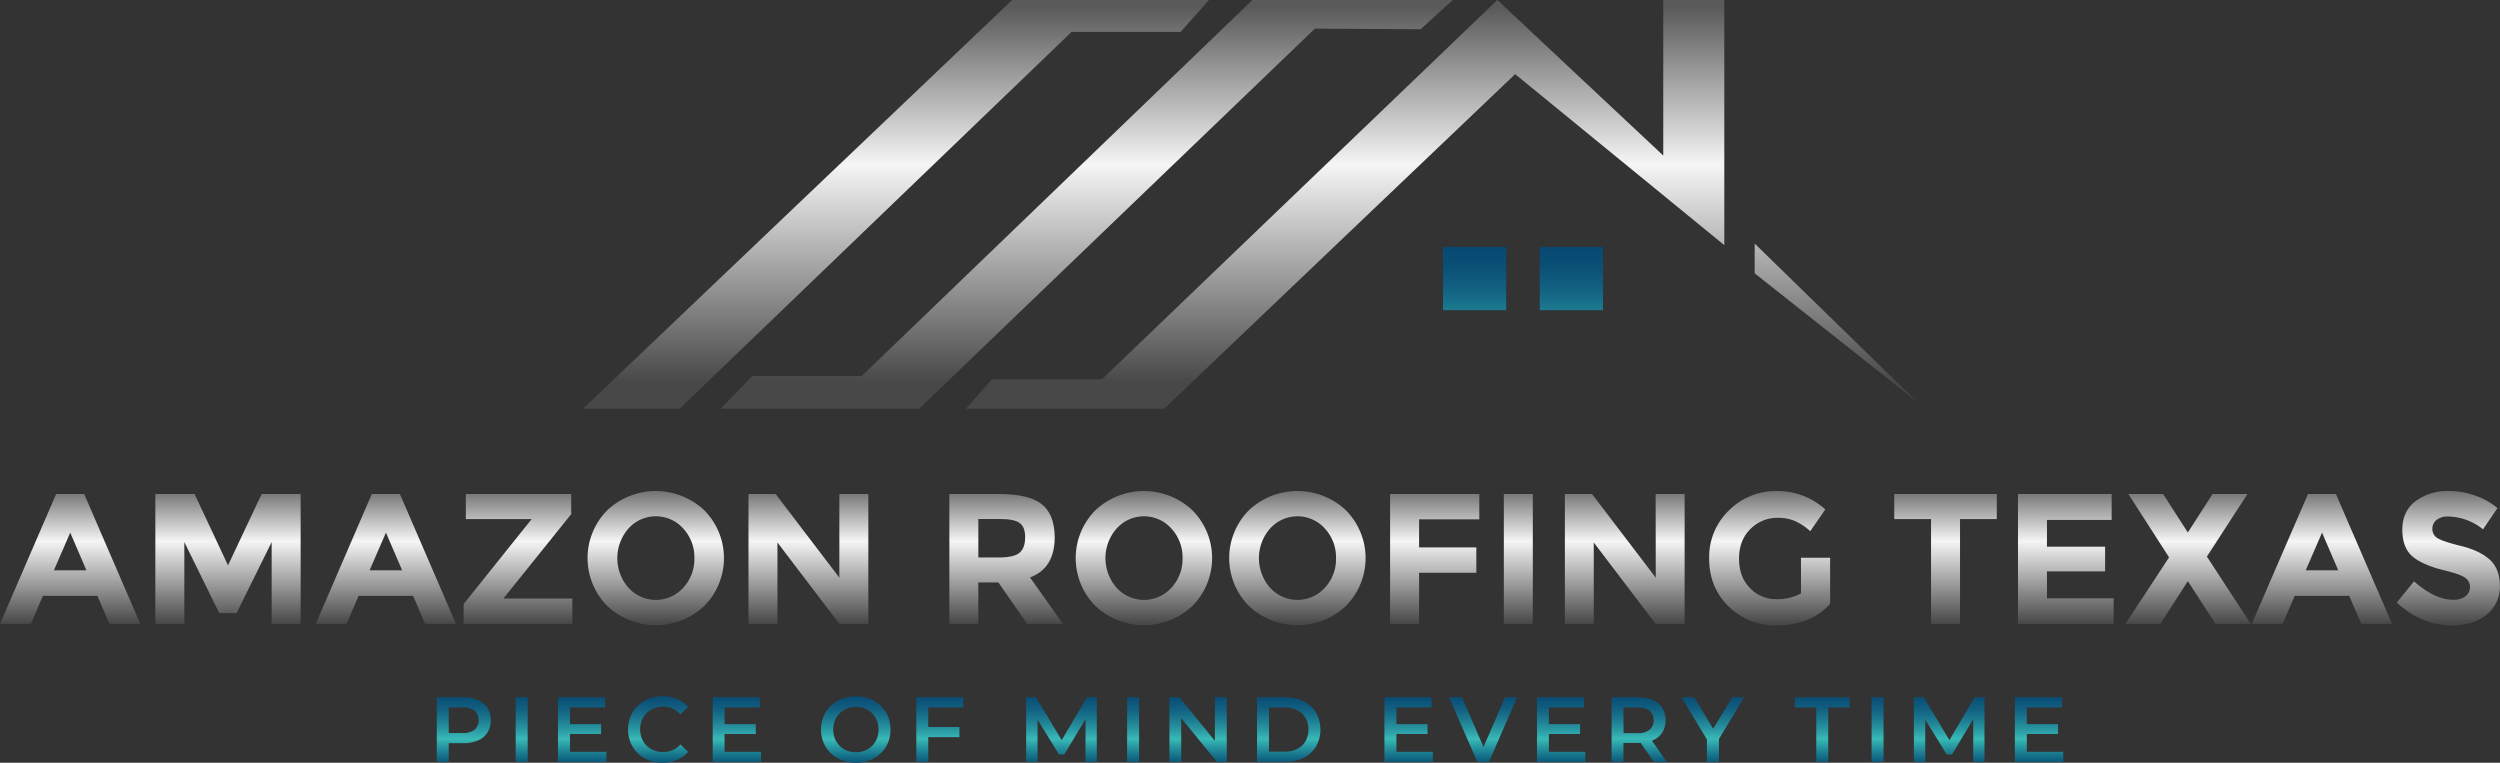 <svg id="Layer_1" data-name="Layer 1" xmlns="http://www.w3.org/2000/svg" xmlns:xlink="http://www.w3.org/1999/xlink" viewBox="0 0 985.7 300.74"><rect x="0" y="0" width="985.7" height="300.74" fill="#333333" stroke="none"/><defs><style>.cls-1{fill:url(#linear-gradient);}.cls-2{fill:url(#linear-gradient-2);}.cls-3{fill:url(#linear-gradient-3);}.cls-4{fill:url(#linear-gradient-4);}.cls-5{fill:url(#linear-gradient-5);}.cls-6{fill:url(#linear-gradient-6);}.cls-7{fill:url(#linear-gradient-7);}.cls-8{fill:url(#linear-gradient-8);}.cls-9{fill:url(#linear-gradient-9);}.cls-10{fill:url(#linear-gradient-10);}.cls-11{fill:url(#linear-gradient-11);}.cls-12{fill:url(#linear-gradient-12);}.cls-13{fill:url(#linear-gradient-13);}.cls-14{fill:url(#linear-gradient-14);}.cls-15{fill:url(#linear-gradient-15);}.cls-16{fill:url(#linear-gradient-16);}.cls-17{fill:url(#linear-gradient-17);}.cls-18{fill:url(#linear-gradient-18);}.cls-19{fill:url(#linear-gradient-19);}.cls-20{fill:url(#linear-gradient-20);}.cls-21{fill:url(#linear-gradient-21);}.cls-22{fill:url(#linear-gradient-22);}.cls-23{fill:url(#linear-gradient-23);}.cls-24{fill:url(#linear-gradient-24);}.cls-25{fill:url(#linear-gradient-25);}.cls-26{fill:url(#linear-gradient-26);}.cls-27{fill:url(#linear-gradient-27);}.cls-28{fill:url(#linear-gradient-28);}.cls-29{fill:url(#linear-gradient-29);}.cls-30{fill:url(#linear-gradient-30);}.cls-31{fill:url(#linear-gradient-31);}.cls-32{fill:url(#linear-gradient-32);}.cls-33{fill:url(#linear-gradient-33);}.cls-34{fill:url(#linear-gradient-34);}.cls-35{fill:url(#linear-gradient-35);}.cls-36{fill:url(#linear-gradient-36);}.cls-37{fill:url(#linear-gradient-37);}.cls-38{fill:url(#linear-gradient-38);}.cls-39{fill:url(#linear-gradient-39);}.cls-40{fill:url(#linear-gradient-40);}.cls-41{fill:url(#linear-gradient-41);}.cls-42{fill:url(#linear-gradient-42);}.cls-43{fill:url(#linear-gradient-43);}.cls-44{fill:url(#linear-gradient-44);}</style><linearGradient id="linear-gradient" x1="27.66" y1="189.95" x2="27.66" y2="245.85" gradientUnits="userSpaceOnUse"><stop offset="0" stop-color="#5a5a5a"/><stop offset="0.42" stop-color="#f5f5f5"/><stop offset="1" stop-color="#484848"/></linearGradient><linearGradient id="linear-gradient-2" x1="89.9" y1="189.95" x2="89.9" y2="245.85" xlink:href="#linear-gradient"/><linearGradient id="linear-gradient-3" x1="152.13" y1="189.95" x2="152.13" y2="245.85" xlink:href="#linear-gradient"/><linearGradient id="linear-gradient-4" x1="204.23" y1="189.95" x2="204.23" y2="245.85" xlink:href="#linear-gradient"/><linearGradient id="linear-gradient-5" x1="258.55" y1="189.95" x2="258.55" y2="245.85" xlink:href="#linear-gradient"/><linearGradient id="linear-gradient-6" x1="318.74" y1="189.95" x2="318.74" y2="245.85" xlink:href="#linear-gradient"/><linearGradient id="linear-gradient-7" x1="396.69" y1="189.95" x2="396.69" y2="245.85" xlink:href="#linear-gradient"/><linearGradient id="linear-gradient-8" x1="451.02" y1="189.95" x2="451.02" y2="245.85" xlink:href="#linear-gradient"/><linearGradient id="linear-gradient-9" x1="511.53" y1="189.95" x2="511.53" y2="245.85" xlink:href="#linear-gradient"/><linearGradient id="linear-gradient-10" x1="565.68" y1="189.95" x2="565.68" y2="245.85" xlink:href="#linear-gradient"/><linearGradient id="linear-gradient-11" x1="598.65" y1="189.95" x2="598.65" y2="245.85" xlink:href="#linear-gradient"/><linearGradient id="linear-gradient-12" x1="640.59" y1="189.95" x2="640.59" y2="245.85" xlink:href="#linear-gradient"/><linearGradient id="linear-gradient-13" x1="697.74" y1="189.95" x2="697.74" y2="245.85" xlink:href="#linear-gradient"/><linearGradient id="linear-gradient-14" x1="767.08" y1="189.95" x2="767.08" y2="245.85" xlink:href="#linear-gradient"/><linearGradient id="linear-gradient-15" x1="814.52" y1="189.95" x2="814.52" y2="245.85" xlink:href="#linear-gradient"/><linearGradient id="linear-gradient-16" x1="862.73" y1="189.95" x2="862.73" y2="245.85" xlink:href="#linear-gradient"/><linearGradient id="linear-gradient-17" x1="915.48" y1="189.95" x2="915.48" y2="245.85" xlink:href="#linear-gradient"/><linearGradient id="linear-gradient-18" x1="965.37" y1="189.95" x2="965.37" y2="245.85" xlink:href="#linear-gradient"/><linearGradient id="linear-gradient-19" x1="182.86" y1="272.39" x2="182.86" y2="302.98" gradientUnits="userSpaceOnUse"><stop offset="0" stop-color="#074972"/><stop offset="0.1" stop-color="#0a4f76"/><stop offset="0.23" stop-color="#115f80"/><stop offset="0.37" stop-color="#1c7a90"/><stop offset="0.53" stop-color="#2da0a7"/><stop offset="0.62" stop-color="#38bab7"/><stop offset="0.68" stop-color="#2ea5aa"/><stop offset="0.83" stop-color="#16738b"/><stop offset="0.94" stop-color="#075377"/><stop offset="1" stop-color="#014770"/></linearGradient><linearGradient id="linear-gradient-20" x1="205.68" y1="272.39" x2="205.68" y2="302.98" xlink:href="#linear-gradient-19"/><linearGradient id="linear-gradient-21" x1="229.55" y1="272.39" x2="229.55" y2="302.98" xlink:href="#linear-gradient-19"/><linearGradient id="linear-gradient-22" x1="259.48" y1="272.39" x2="259.48" y2="302.98" xlink:href="#linear-gradient-19"/><linearGradient id="linear-gradient-23" x1="290.51" y1="272.39" x2="290.51" y2="302.98" xlink:href="#linear-gradient-19"/><linearGradient id="linear-gradient-24" x1="337.42" y1="272.39" x2="337.42" y2="302.98" xlink:href="#linear-gradient-19"/><linearGradient id="linear-gradient-25" x1="370.52" y1="272.39" x2="370.52" y2="302.98" xlink:href="#linear-gradient-19"/><linearGradient id="linear-gradient-26" x1="418.52" y1="272.39" x2="418.52" y2="302.98" xlink:href="#linear-gradient-19"/><linearGradient id="linear-gradient-27" x1="446.76" y1="272.39" x2="446.76" y2="302.98" xlink:href="#linear-gradient-19"/><linearGradient id="linear-gradient-28" x1="472.39" y1="272.39" x2="472.39" y2="302.98" xlink:href="#linear-gradient-19"/><linearGradient id="linear-gradient-29" x1="508.12" y1="272.39" x2="508.12" y2="302.98" xlink:href="#linear-gradient-19"/><linearGradient id="linear-gradient-30" x1="555.39" y1="272.39" x2="555.39" y2="302.98" xlink:href="#linear-gradient-19"/><linearGradient id="linear-gradient-31" x1="584.76" y1="272.39" x2="584.76" y2="302.98" xlink:href="#linear-gradient-19"/><linearGradient id="linear-gradient-32" x1="615.52" y1="272.39" x2="615.52" y2="302.98" xlink:href="#linear-gradient-19"/><linearGradient id="linear-gradient-33" x1="646.29" y1="272.39" x2="646.29" y2="302.98" xlink:href="#linear-gradient-19"/><linearGradient id="linear-gradient-34" x1="675.31" y1="272.39" x2="675.31" y2="302.98" xlink:href="#linear-gradient-19"/><linearGradient id="linear-gradient-35" x1="718.48" y1="272.39" x2="718.48" y2="302.98" xlink:href="#linear-gradient-19"/><linearGradient id="linear-gradient-36" x1="740.29" y1="272.39" x2="740.29" y2="302.98" xlink:href="#linear-gradient-19"/><linearGradient id="linear-gradient-37" x1="768.53" y1="272.39" x2="768.53" y2="302.98" xlink:href="#linear-gradient-19"/><linearGradient id="linear-gradient-38" x1="803.96" y1="272.39" x2="803.96" y2="302.98" xlink:href="#linear-gradient-19"/><linearGradient id="linear-gradient-39" x1="353.26" y1="3.05" x2="353.26" y2="150.68" xlink:href="#linear-gradient"/><linearGradient id="linear-gradient-40" x1="428.46" y1="3.05" x2="428.46" y2="150.68" xlink:href="#linear-gradient"/><linearGradient id="linear-gradient-41" x1="530.34" y1="3.05" x2="530.34" y2="150.68" xlink:href="#linear-gradient"/><linearGradient id="linear-gradient-42" x1="723.84" y1="3.05" x2="723.84" y2="150.68" xlink:href="#linear-gradient"/><linearGradient id="linear-gradient-43" x1="581.41" y1="98.26" x2="581.41" y2="163.04" xlink:href="#linear-gradient-19"/><linearGradient id="linear-gradient-44" x1="619.56" y1="98.26" x2="619.56" y2="163.04" xlink:href="#linear-gradient-19"/></defs><path class="cls-1" d="M43.15,246l-4.76-11.07H16.92L12.16,246H0l22.13-51.22H33.19L55.32,246ZM27.69,210l-6.44,14.87H34.07Z"/><path class="cls-2" d="M107.11,213.75l-13.84,28H86.45l-13.77-28V246H61.25V194.77H76.71L89.9,222.91l13.26-28.14h15.38V246H107.11Z"/><path class="cls-3" d="M167.63,246l-4.76-11.07H141.4L136.64,246H124.48l22.12-51.22h11.07L179.79,246Zm-15.46-36-6.45,14.87h12.83Z"/><path class="cls-4" d="M182.8,246v-7.84l26.81-33.49H183.67v-9.89h41.55v7.92L198.47,236h27.19v10Z"/><path class="cls-5" d="M277.68,238.92a27.92,27.92,0,0,1-38.25,0,26.8,26.8,0,0,1,0-37.74,27.92,27.92,0,0,1,38.25,0,26.82,26.82,0,0,1,0,37.74Zm-3.89-18.83a16.75,16.75,0,0,0-4.39-11.69,14.49,14.49,0,0,0-21.62,0,17.71,17.71,0,0,0,0,23.34,14.59,14.59,0,0,0,21.62,0A16.64,16.64,0,0,0,273.79,220.09Z"/><path class="cls-6" d="M330.94,194.77h11.43V246H330.94l-24.4-32.09V246H295.11V194.77h10.7l25.13,33Z"/><path class="cls-7" d="M415.85,211.77q0,12.31-9.74,15.9l13,18.32H405l-11.36-16.34h-7.91V246H374.31V194.77h19.41q11.94,0,17,4T415.85,211.77Zm-13.77,6.08q2.12-1.9,2.12-6c0-2.76-.73-4.66-2.2-5.68s-4-1.54-7.69-1.54h-8.57v15.17h8.35Q400,219.76,402.08,217.85Z"/><path class="cls-8" d="M470.14,238.92a27.92,27.92,0,0,1-38.25,0,26.82,26.82,0,0,1,0-37.74,27.92,27.92,0,0,1,38.25,0,26.8,26.8,0,0,1,0,37.74Zm-3.88-18.83a16.76,16.76,0,0,0-4.4-11.69,14.48,14.48,0,0,0-21.61,0,17.68,17.68,0,0,0,0,23.34,14.58,14.58,0,0,0,21.61,0A16.65,16.65,0,0,0,466.26,220.09Z"/><path class="cls-9" d="M530.66,238.92a27.92,27.92,0,0,1-38.25,0,26.82,26.82,0,0,1,0-37.74,27.92,27.92,0,0,1,38.25,0,26.82,26.82,0,0,1,0,37.74Zm-3.89-18.83a16.75,16.75,0,0,0-4.39-11.69,14.49,14.49,0,0,0-21.62,0,17.71,17.71,0,0,0,0,23.34,14.59,14.59,0,0,0,21.62,0A16.64,16.64,0,0,0,526.77,220.09Z"/><path class="cls-10" d="M583.26,194.77v10H559.52v11.06h22.57v10H559.52V246H548.09V194.77Z"/><path class="cls-11" d="M592.93,194.77h11.43V246H592.93Z"/><path class="cls-12" d="M652.79,194.77h11.43V246H652.79l-24.4-32.09V246H617V194.77h10.7l25.13,33Z"/><path class="cls-13" d="M710.08,219.9h11.5v18.17q-7.62,8.51-21.1,8.5a26.07,26.07,0,0,1-18.94-7.47q-7.65-7.47-7.65-18.87a25.5,25.5,0,0,1,7.8-19,26,26,0,0,1,18.83-7.62,27.87,27.87,0,0,1,19.16,7.25l-5.94,8.58a22.19,22.19,0,0,0-6.33-4.14,17,17,0,0,0-6.27-1.14,15,15,0,0,0-11,4.43q-4.47,4.44-4.47,11.69T690,231.88a13.82,13.82,0,0,0,10.22,4.36,19.56,19.56,0,0,0,9.89-2.27Z"/><path class="cls-14" d="M772.8,204.66V246H761.37V204.66H746.86v-9.89H787.3v9.89Z"/><path class="cls-15" d="M832.58,194.77V205h-25.5v10.55H830v9.74H807.08v10.63h26.3V246H795.65V194.77Z"/><path class="cls-16" d="M872.36,194.77h13.77l-16,24.69L887.45,246H873.53l-10.91-16.86L851.77,246H838l17.22-26.23-16.05-25h13.7l9.75,15.17Z"/><path class="cls-17" d="M931,246l-4.76-11.07H904.75L900,246H887.82L910,194.77H921L943.14,246Zm-15.46-36-6.44,14.87h12.82Z"/><path class="cls-18" d="M960.68,205a4.42,4.42,0,0,0-1.65,3.59,4.08,4.08,0,0,0,2,3.56q2,1.32,9.3,3.11t11.32,5.39q4,3.59,4,10.47a13.85,13.85,0,0,1-5.16,11.18q-5.17,4.28-13.59,4.28-12.16,0-21.91-9l6.81-8.35q8.28,7.24,15.32,7.25a8,8,0,0,0,4.94-1.35,4.36,4.36,0,0,0,1.8-3.67,4.26,4.26,0,0,0-1.91-3.66q-1.9-1.35-7.54-2.75-8.94-2.11-13.08-5.53t-4.14-10.7q0-7.29,5.24-11.24a21.05,21.05,0,0,1,13.07-4,31.53,31.53,0,0,1,10.26,1.76,27.41,27.41,0,0,1,8.94,5L979,208.69a22.52,22.52,0,0,0-13.77-5.05A6.91,6.91,0,0,0,960.68,205Z"/><path class="cls-19" d="M172.21,300.37V274.93h10.46a14,14,0,0,1,5.8,1.09,8.42,8.42,0,0,1,3.73,3.13,9.56,9.56,0,0,1,0,9.66,8.42,8.42,0,0,1-3.73,3.13,14,14,0,0,1-5.8,1.09h-7.85l2.11-2.22v9.56Zm4.72-9.05L174.82,289h7.64a7.18,7.18,0,0,0,4.7-1.32,5.2,5.2,0,0,0,0-7.47,7.18,7.18,0,0,0-4.7-1.31h-7.64l2.11-2.33Z"/><path class="cls-20" d="M203.32,300.37V274.93h4.73v25.44Z"/><path class="cls-21" d="M224.73,296.41h14.36v4H220V274.93h18.57v4H224.73Zm-.36-10.9H237v3.89H224.37Z"/><path class="cls-22" d="M261.23,300.74a14.68,14.68,0,0,1-5.4-1,13,13,0,0,1-4.33-2.72,12.54,12.54,0,0,1-2.85-4.16,13.94,13.94,0,0,1,0-10.47,12.49,12.49,0,0,1,2.87-4.17,13.19,13.19,0,0,1,4.33-2.72,14.79,14.79,0,0,1,5.41-1,14.64,14.64,0,0,1,5.71,1.08,11.15,11.15,0,0,1,4.36,3.18l-3.05,2.87a8.9,8.9,0,0,0-6.8-3,10,10,0,0,0-3.65.65,8.56,8.56,0,0,0-2.87,1.86,8.18,8.18,0,0,0-1.89,2.83,9.87,9.87,0,0,0,0,7.2,8.09,8.09,0,0,0,1.89,2.83,8.56,8.56,0,0,0,2.87,1.86,9.76,9.76,0,0,0,3.65.65,8.79,8.79,0,0,0,6.8-3l3.05,2.9a11.54,11.54,0,0,1-4.36,3.17A14.72,14.72,0,0,1,261.23,300.74Z"/><path class="cls-23" d="M285.69,296.41h14.36v4H281V274.93h18.57v4H285.69Zm-.36-10.9H298v3.89H285.33Z"/><path class="cls-24" d="M337.46,300.74a15,15,0,0,1-5.49-1A13.3,13.3,0,0,1,327.6,297a12.47,12.47,0,0,1-2.87-4.14,13.87,13.87,0,0,1,0-10.44,12.57,12.57,0,0,1,2.87-4.14,13.28,13.28,0,0,1,4.37-2.74,15.55,15.55,0,0,1,10.92,0,13.24,13.24,0,0,1,4.34,2.74,12.28,12.28,0,0,1,2.87,4.14,13.14,13.14,0,0,1,1,5.22,13.27,13.27,0,0,1-1,5.24,11.9,11.9,0,0,1-2.87,4.14,13.56,13.56,0,0,1-4.34,2.73A14.77,14.77,0,0,1,337.46,300.74Zm0-4.15a9.43,9.43,0,0,0,3.56-.65,8.31,8.31,0,0,0,2.84-1.87,8.83,8.83,0,0,0,1.87-2.84,9.9,9.9,0,0,0,0-7.16,8.78,8.78,0,0,0-1.87-2.83,8.2,8.2,0,0,0-2.84-1.88,9.63,9.63,0,0,0-3.56-.65,9.5,9.5,0,0,0-3.55.65,8.44,8.44,0,0,0-2.83,1.88,8.68,8.68,0,0,0-1.89,2.83,9.85,9.85,0,0,0,0,7.14,8.81,8.81,0,0,0,1.87,2.86,8.22,8.22,0,0,0,2.84,1.87A9.39,9.39,0,0,0,337.42,296.59Z"/><path class="cls-25" d="M366,300.37h-4.72V274.93H379.8v4H366Zm-.4-13.74h12.69v4H365.55Z"/><path class="cls-26" d="M404.59,300.37V274.93h3.89l11.13,18.57h-2l10.94-18.57h3.89l0,25.44H428l0-18.43h.95l-9.31,15.53h-2.11L408,281.94h1.09v18.43Z"/><path class="cls-27" d="M444.4,300.37V274.93h4.72v25.44Z"/><path class="cls-28" d="M461.08,300.37V274.93H465l16,19.59H479V274.93h4.69v25.44H479.8l-16-19.59h1.93v19.59Z"/><path class="cls-29" d="M495.61,300.37V274.93h11.13a15.73,15.73,0,0,1,7.27,1.6,12,12,0,0,1,4.87,4.43,13.69,13.69,0,0,1,0,13.36,12,12,0,0,1-4.87,4.46,15.85,15.85,0,0,1-7.27,1.59Zm4.73-4h6.18a10.68,10.68,0,0,0,5-1.09,7.91,7.91,0,0,0,3.24-3.06,9.81,9.81,0,0,0,0-9.18,7.91,7.91,0,0,0-3.24-3,10.55,10.55,0,0,0-5-1.09h-6.18Z"/><path class="cls-30" d="M550.58,296.41h14.36v4H545.85V274.93h18.58v4H550.58Zm-.37-10.9h12.65v3.89H550.21Z"/><path class="cls-31" d="M582.46,300.37l-11.13-25.44h5.13l9.92,23h-2.94l10-23h4.73l-11.09,25.44Z"/><path class="cls-32" d="M610.7,296.41h14.36v4H606V274.93h18.58v4H610.7Zm-.36-10.9H623v3.89H610.34Z"/><path class="cls-33" d="M635.42,300.37V274.93h10.47a14,14,0,0,1,5.79,1.09,8.37,8.37,0,0,1,3.73,3.13,9.54,9.54,0,0,1,0,9.65,8.35,8.35,0,0,1-3.73,3.09,14.28,14.28,0,0,1-5.79,1.07H638l2.1-2.15v9.56Zm4.72-9.05-2.1-2.25h7.63a7.11,7.11,0,0,0,4.71-1.35A4.64,4.64,0,0,0,652,284a4.59,4.59,0,0,0-1.58-3.74,7.23,7.23,0,0,0-4.71-1.31H638l2.1-2.33Zm11.93,9.05-6.44-9.23h5.06l6.47,9.23Z"/><path class="cls-34" d="M673,300.37V290.3l1,2.91-11-18.28h5l8.87,14.72h-2.83L683,274.93h4.65l-11,18.28,1.09-2.91v10.07Z"/><path class="cls-35" d="M716.12,300.37V278.93h-8.44v-4h21.6v4h-8.44v21.44Z"/><path class="cls-36" d="M737.93,300.37V274.93h4.72v25.44Z"/><path class="cls-37" d="M754.61,300.37V274.93h3.89l11.12,18.57h-2l10.94-18.57h3.89l0,25.44H778l0-18.43h.94l-9.3,15.53h-2.11L758,281.94h1.09v18.43Z"/><path class="cls-38" d="M799.14,296.41H813.5v4H794.42V274.93H813v4H799.14Zm-.36-10.9h12.65v3.89H798.78Z"/><polygon class="cls-39" points="399.06 0 229.86 161.16 267.96 161.16 422.48 12.59 465.48 12.59 476.67 0 399.06 0"/><polyline class="cls-40" points="284.14 161.16 296.57 148.3 339.72 148.3 493.8 0 572.79 0 560.12 11.53 518.43 11.29 362.39 161.16 284.14 161.16"/><path class="cls-41" d="M655.79,0V61.32L590.37,0,434.47,149.55H391.11l-10.28,11.61H459L597.39,29.23l82.47,67.43V0Z"/><polyline class="cls-42" points="691.83 107.76 691.83 96.04 755.85 158.43"/><rect class="cls-43" x="568.94" y="97.36" width="24.93" height="24.93"/><rect class="cls-44" x="607.1" y="97.36" width="24.93" height="24.93"/><rect class="cls-43" x="568.94" y="134.54" width="24.93" height="24.93"/><rect class="cls-44" x="607.1" y="134.54" width="24.93" height="24.93"/></svg>